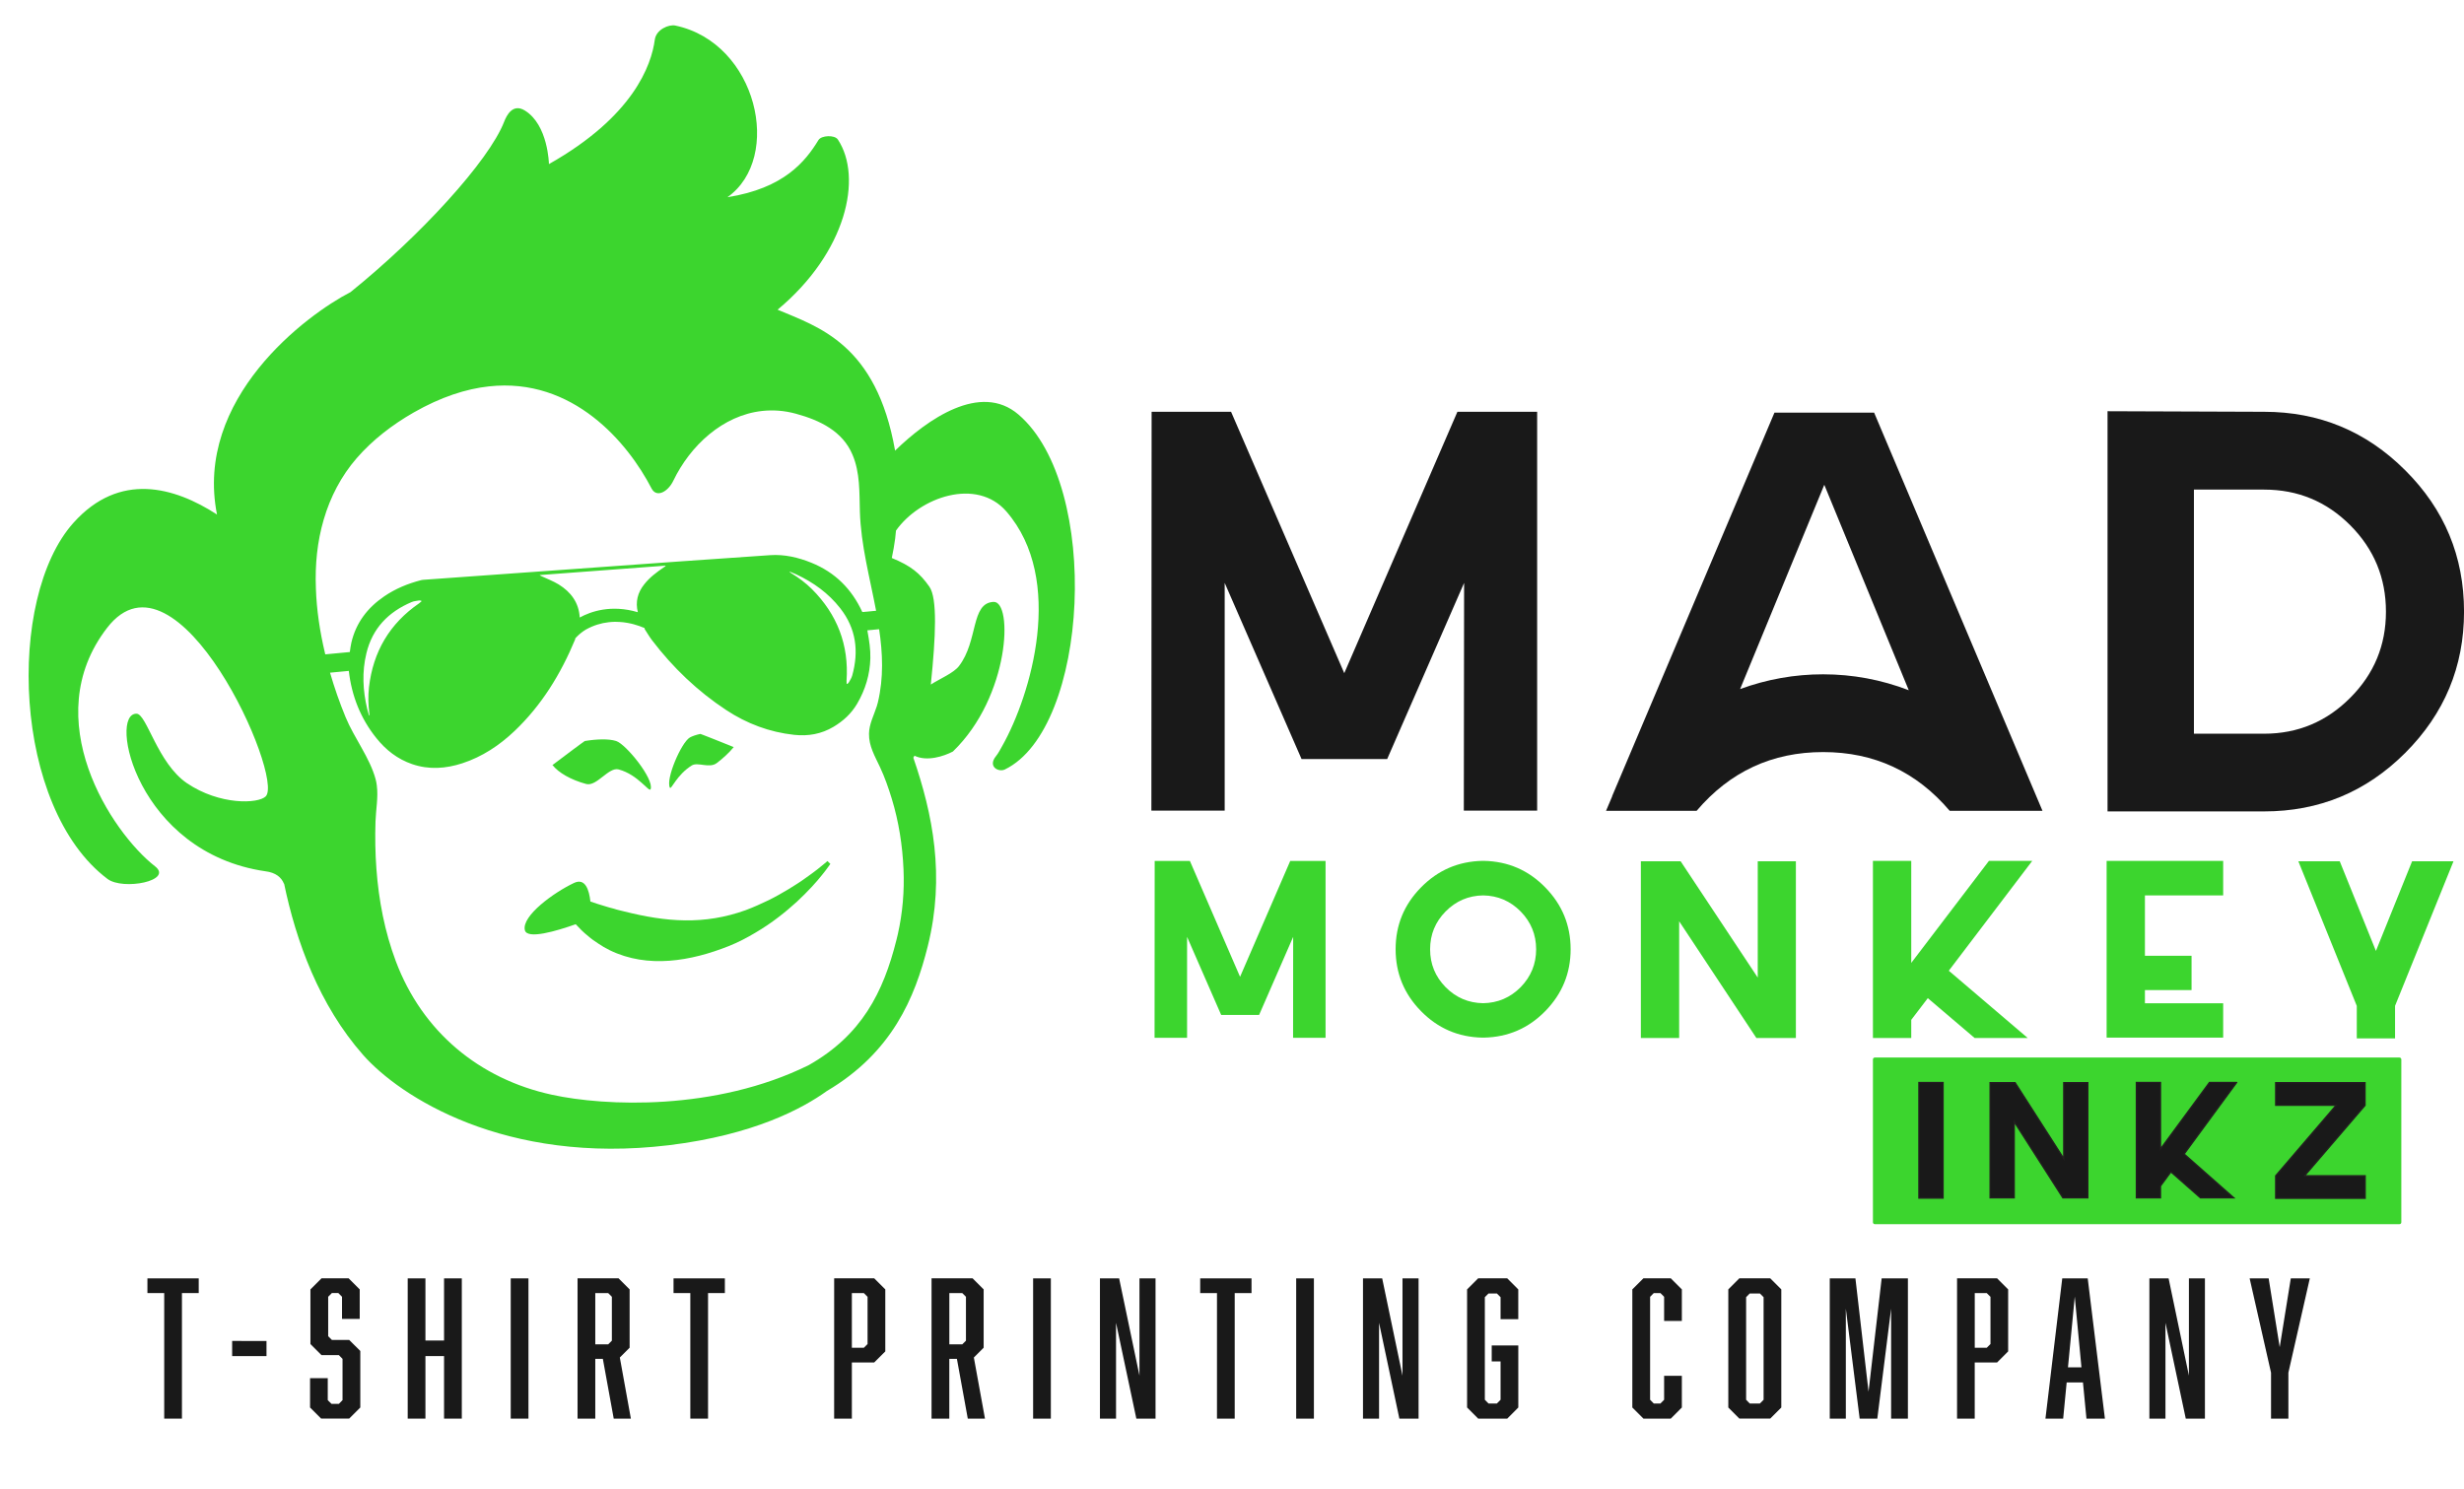 <?xml version="1.0" encoding="utf-8"?>
<!-- Generator: Adobe Illustrator 15.0.0, SVG Export Plug-In . SVG Version: 6.00 Build 0)  -->
<!DOCTYPE svg PUBLIC "-//W3C//DTD SVG 1.1//EN" "http://www.w3.org/Graphics/SVG/1.1/DTD/svg11.dtd">
<svg version="1.1" id="Layer_1" xmlns="http://www.w3.org/2000/svg" xmlns:xlink="http://www.w3.org/1999/xlink" x="0px" y="0px"
	 width="86.025px" height="52px" viewBox="0 0 86.025 52" enable-background="new 0 0 86.025 52" xml:space="preserve">
<g>
	<path fill="#3CD52E" d="M83.771,42.746H65.457c-0.038,0-0.068-0.029-0.068-0.066v-5.685c0-0.038,0.03-0.068,0.068-0.068H83.77
		c0.037,0,0.067,0.03,0.067,0.068v5.685C83.837,42.717,83.808,42.746,83.771,42.746"/>
	<polygon fill="#191919" points="50.882,14.379 46.932,23.506 42.98,14.379 40.206,14.379 40.198,28.305 42.757,28.305 
		42.757,20.354 45.441,26.505 48.43,26.505 51.116,20.354 51.106,28.305 53.666,28.305 53.666,14.379 	"/>
	<path fill="#191919" d="M65.431,14.409h-3.48l-5.666,13.389v0.011l-0.214,0.504h3.162c1.162-1.367,2.635-2.052,4.417-2.052
		c1.785,0,3.259,0.685,4.42,2.052h3.239L65.431,14.409z M63.65,23.546c-0.989,0-1.958,0.171-2.898,0.515l2.939-7.133l2.949,7.173
		C65.672,23.731,64.677,23.546,63.65,23.546"/>
	<path fill="#191919" d="M83.973,16.422c-1.364-1.363-3.005-2.043-4.925-2.043l-5.468-0.02v13.974h5.468
		c1.92,0,3.562-0.681,4.925-2.043c1.369-1.369,2.053-3.012,2.053-4.933C86.026,19.429,85.342,17.785,83.973,16.422 M82.055,24.364
		c-0.831,0.836-1.833,1.256-3.007,1.256h-2.452v-8.524h2.452c1.175,0,2.176,0.414,3.007,1.246c0.832,0.835,1.245,1.841,1.245,3.017
		C83.3,22.532,82.887,23.532,82.055,24.364"/>
	<rect x="66.993" y="37.8" fill="#191919" width="0.846" height="4.037"/>
	<polygon fill="#231F20" points="66.993,41.836 66.993,41.859 67.861,41.859 67.861,37.777 66.972,37.777 66.972,41.859 
		66.993,41.859 66.993,41.836 67.017,41.836 67.017,37.82 67.817,37.82 67.817,41.814 66.993,41.814 66.993,41.836 67.017,41.836 	
		"/>
	<polygon fill="#191919" points="72.051,37.807 72.051,40.454 70.354,37.807 69.479,37.807 69.479,41.827 70.321,41.827 
		70.321,39.173 72.022,41.827 72.891,41.827 72.891,37.807 	"/>
	<polygon fill="#231F20" points="72.051,37.807 72.029,37.807 72.029,40.377 70.366,37.783 69.457,37.783 69.457,41.85 
		70.345,41.85 70.345,39.249 72.009,41.85 72.914,41.85 72.914,37.783 72.029,37.783 72.029,37.807 72.051,37.807 72.051,37.828 
		72.869,37.828 72.869,41.805 72.034,41.805 70.3,39.098 70.3,41.805 69.501,41.805 69.501,37.828 70.342,37.828 72.074,40.529 
		72.074,37.807 72.051,37.807 72.051,37.828 	"/>
	<polygon fill="#191919" points="78.089,37.8 78.086,37.797 77.138,37.797 75.428,40.12 75.428,37.797 74.586,37.797 74.586,41.827 
		75.428,41.827 75.428,41.415 75.792,40.92 76.823,41.827 77.991,41.827 76.254,40.297 	"/>
	<polygon fill="#231F20" points="78.089,37.8 78.104,37.784 78.103,37.782 78.096,37.775 77.126,37.775 75.451,40.051 
		75.451,37.775 74.564,37.775 74.564,41.85 75.451,41.85 75.451,41.422 75.796,40.953 76.815,41.85 78.05,41.85 76.285,40.293 
		78.118,37.797 78.104,37.784 78.089,37.8 78.07,37.786 76.224,40.3 77.932,41.805 76.832,41.805 75.789,40.887 75.406,41.408 
		75.406,41.805 74.609,41.805 74.609,37.82 75.406,37.82 75.406,40.188 77.149,37.82 78.086,37.82 78.086,37.797 78.07,37.812 
		78.073,37.814 78.089,37.8 78.07,37.786 	"/>
	<polygon fill="#191919" points="80.462,41.055 82.57,38.6 82.57,37.807 79.45,37.807 79.45,38.593 81.559,38.593 79.45,41.055 
		79.45,41.843 82.576,41.843 82.576,41.055 	"/>
	<polygon fill="#231F20" points="80.462,41.055 80.479,41.07 82.593,38.607 82.593,37.783 79.428,37.783 79.428,38.617 
		81.51,38.617 79.428,41.047 79.428,41.865 82.598,41.865 82.598,41.033 80.462,41.033 80.462,41.055 80.479,41.07 80.462,41.055 
		80.462,41.078 82.553,41.078 82.553,41.82 79.473,41.82 79.473,41.062 81.608,38.572 79.473,38.572 79.473,37.828 82.548,37.828 
		82.548,38.591 80.414,41.078 80.462,41.078 	"/>
	<polygon fill="#3CD52E" points="45.045,30.064 43.294,34.109 41.543,30.064 40.313,30.064 40.309,36.238 41.444,36.238 
		41.444,32.714 42.634,35.439 43.959,35.439 45.148,32.714 45.145,36.238 46.279,36.238 46.279,30.064 	"/>
	<path fill="#3CD52E" d="M53.95,30.988c-0.588-0.603-1.299-0.91-2.14-0.928h-0.06c-0.838,0.019-1.55,0.326-2.14,0.928
		c-0.591,0.601-0.885,1.318-0.885,2.156c0,0.84,0.294,1.56,0.885,2.162c0.59,0.602,1.302,0.909,2.14,0.926h0.06
		c0.84-0.018,1.552-0.325,2.14-0.926c0.589-0.603,0.885-1.322,0.885-2.162C54.834,32.307,54.539,31.589,53.95,30.988 M53.092,34.469
		c-0.363,0.366-0.8,0.553-1.312,0.561c-0.511-0.008-0.948-0.194-1.311-0.561c-0.361-0.369-0.54-0.808-0.54-1.322
		c0-0.513,0.179-0.953,0.54-1.319c0.361-0.367,0.799-0.554,1.311-0.562c0.512,0.008,0.949,0.194,1.312,0.562
		c0.357,0.366,0.539,0.807,0.539,1.319C53.631,33.661,53.45,34.1,53.092,34.469"/>
	<polygon fill="#3CD52E" points="61.368,30.075 61.368,34.136 58.676,30.075 57.287,30.075 57.287,36.245 58.624,36.245 
		58.624,32.169 61.32,36.245 62.699,36.245 62.699,30.075 	"/>
	<polygon fill="#3CD52E" points="70.949,30.064 70.945,30.061 69.439,30.061 66.727,33.623 66.727,30.061 65.389,30.061 
		65.389,36.245 66.727,36.245 66.727,35.611 67.305,34.854 68.94,36.245 70.793,36.245 68.038,33.896 	"/>
	<polygon fill="#3CD52E" points="77.617,31.266 77.617,30.061 73.548,30.061 73.548,36.232 77.617,36.232 77.617,35.033 
		74.885,35.033 74.885,34.572 76.513,34.572 76.513,33.374 74.885,33.374 74.885,31.266 	"/>
	<polygon fill="#3CD52E" points="84.213,30.075 82.95,33.205 81.687,30.075 80.242,30.075 82.282,35.125 82.282,36.26 83.618,36.26 
		83.618,35.122 85.658,30.075 	"/>
	<polygon fill="#39FF14" points="11.299,34.789 11.303,34.794 11.299,34.787 	"/>
	<path fill="#3CD52E" d="M25.616,26.087c-0.151,0.192-0.394,0.409-0.591,0.558c-0.262,0.198-0.659-0.047-0.874,0.084
		c-0.526,0.328-0.717,0.857-0.762,0.778c-0.158-0.297,0.396-1.581,0.697-1.756c0.086-0.047,0.214-0.091,0.359-0.122
		C24.416,25.604,25.112,25.885,25.616,26.087"/>
	<path fill="#3CD52E" d="M22.715,27.555c-0.047,0.135-0.427-0.502-1.114-0.687c-0.351-0.097-0.765,0.604-1.134,0.508
		c-0.541-0.146-0.968-0.396-1.175-0.659c-0.008,0.004-0.017,0.008-0.023,0.012c0.39-0.294,1.174-0.886,1.156-0.855
		c0.407-0.066,0.822-0.082,1.086,0.001C21.854,25.984,22.84,27.2,22.715,27.555"/>
	<path fill="#3CD52E" d="M28.99,30.166c0,0-0.025,0.036-0.073,0.102c-0.046,0.067-0.121,0.164-0.218,0.285
		c-0.19,0.241-0.485,0.568-0.873,0.93c-0.197,0.178-0.415,0.367-0.659,0.551c-0.241,0.186-0.509,0.367-0.798,0.537
		c-0.287,0.171-0.596,0.334-0.928,0.466c-1.316,0.522-2.823,0.792-4.152,0.144c-0.144-0.07-0.279-0.15-0.402-0.234
		c-0.125-0.084-0.245-0.162-0.348-0.256c-0.171-0.135-0.314-0.281-0.439-0.418c-0.657,0.232-1.7,0.545-1.776,0.205
		c-0.116-0.5,1.026-1.322,1.715-1.646c0.396-0.188,0.53,0.246,0.574,0.649c0.151,0.051,0.309,0.104,0.479,0.153
		c0.109,0.036,0.223,0.068,0.342,0.097c0.113,0.041,0.237,0.062,0.358,0.095c1.465,0.368,2.786,0.479,4.241-0.044
		c0.279-0.104,0.547-0.227,0.8-0.348c0.252-0.123,0.482-0.258,0.695-0.384c0.21-0.13,0.406-0.251,0.571-0.372
		c0.169-0.117,0.312-0.225,0.428-0.313c0.116-0.091,0.205-0.163,0.268-0.218c0.059-0.053,0.093-0.08,0.093-0.08L28.99,30.166z"/>
	<path fill="#3CD52E" d="M35.558,14.475c-1.329-1.14-3.188,0.171-4.308,1.26c-0.654-3.729-2.688-4.32-4.102-4.921
		c2.408-2.004,2.978-4.619,2.104-5.942c-0.114-0.169-0.575-0.147-0.677,0.018c-0.454,0.745-1.2,1.684-3.177,1.996
		c1.944-1.377,1.041-5.391-1.822-5.994c-0.224-0.047-0.667,0.136-0.715,0.494c-0.118,0.889-0.747,2.678-3.696,4.344
		c0,0-0.024-1.373-0.845-1.873c-0.423-0.258-0.637,0.184-0.718,0.392c-0.534,1.377-2.944,4-5.365,5.952
		c-1.534,0.788-5.464,3.711-4.661,7.765c-1.497-0.969-3.403-1.5-5.008,0.286c-2.363,2.631-2.127,9.947,1.185,12.439
		c0.541,0.408,2.312,0.066,1.658-0.442c-1.521-1.185-4.125-5.147-1.672-8.325c2.451-3.177,6.204,5.223,5.537,5.885
		C9.013,28.07,7.672,28.12,6.53,27.35c-1.031-0.699-1.405-2.414-1.759-2.428c-1.001-0.035,0,4.85,4.497,5.502
		c0.36,0.044,0.559,0.215,0.646,0.436l0.005-0.004c0.414,1.992,1.216,4.232,2.759,5.982c1.283,1.454,4.952,3.838,10.667,3.152
		c2.985-0.361,4.692-1.295,5.522-1.893c2.277-1.344,3.077-3.262,3.525-5.062c0.609-2.44,0.175-4.601-0.505-6.578
		c0.014-0.023,0.026-0.045,0.04-0.069c0.43,0.212,1.017,0.024,1.341-0.146c1.998-1.93,2.104-5.252,1.421-5.225
		c-0.806,0.036-0.527,1.357-1.21,2.243c-0.187,0.243-0.668,0.441-0.982,0.643c0.175-1.689,0.232-3.015-0.05-3.417
		c-0.33-0.472-0.645-0.728-1.312-1.002c0.05-0.227,0.087-0.454,0.118-0.679c0.01-0.091,0.02-0.185,0.028-0.277
		c0.829-1.176,2.82-1.862,3.853-0.67c2.071,2.39,0.845,6.429-0.134,8.174c-0.078,0.14-0.146,0.271-0.228,0.372
		c-0.3,0.369,0.096,0.57,0.312,0.464C38.021,25.442,38.467,16.97,35.558,14.475 M11.302,18.142c0.229-0.786,0.612-1.522,1.149-2.141
		c0.562-0.647,1.25-1.172,1.989-1.596c0.951-0.543,1.829-0.826,2.628-0.913c2.938-0.323,4.855,1.97,5.678,3.562
		c0.179,0.345,0.579,0.113,0.762-0.269c0.589-1.222,1.722-2.284,3.101-2.435c0.378-0.041,0.774-0.015,1.183,0.098
		c0.821,0.224,1.626,0.604,1.972,1.432c0.267,0.63,0.237,1.313,0.257,1.983c0.034,1.168,0.348,2.311,0.563,3.45
		c0.02,0.098,0.038,0.193,0.054,0.291h-0.014c-0.106,0.01-0.211,0.014-0.317,0.021c-0.008,0-0.013,0.002-0.02,0.002
		c-0.053,0-0.08-0.023-0.104-0.081c-0.024-0.064-0.054-0.125-0.083-0.187c-0.366-0.789-0.942-1.373-1.772-1.709
		c-0.463-0.187-0.941-0.298-1.438-0.265c-2.054,0.137-4.104,0.288-6.157,0.434c-1.972,0.141-3.945,0.282-5.918,0.424
		c-0.038,0.002-0.076,0.006-0.11,0.014c-0.462,0.119-0.897,0.297-1.292,0.567c-0.581,0.396-0.984,0.921-1.146,1.614
		c-0.023,0.107-0.04,0.217-0.054,0.33l0,0l-0.857,0.081c-0.004-0.015-0.008-0.033-0.012-0.049c-0.175-0.737-0.292-1.499-0.316-2.263
		v-0.005C10.997,19.724,11.074,18.918,11.302,18.142 M28.347,20.571c-0.215-0.214-0.458-0.394-0.716-0.553
		c-0.021-0.014-0.04-0.028-0.062-0.042l0.009-0.014c0.071,0.03,0.143,0.058,0.215,0.091c0.604,0.281,1.13,0.659,1.542,1.187
		c0.556,0.708,0.654,1.5,0.418,2.35c-0.024,0.083-0.073,0.159-0.117,0.237c-0.012,0.022-0.036,0.038-0.056,0.056
		c-0.009-0.002-0.015-0.004-0.021-0.006c-0.002-0.037-0.006-0.072-0.004-0.105C29.642,22.52,29.23,21.455,28.347,20.571
		 M22.666,22.004c-0.025-0.013-0.054-0.026-0.08-0.038c-0.012-0.006-0.024-0.012-0.036-0.018
		C22.592,21.967,22.63,21.986,22.666,22.004 M23.165,19.817c-0.247,0.17-0.484,0.346-0.671,0.584
		c-0.233,0.29-0.314,0.615-0.226,0.976c-0.934-0.276-1.646-0.024-2.028,0.186v-0.002c-0.03-0.519-0.308-0.889-0.736-1.154
		c-0.189-0.115-0.401-0.195-0.601-0.288c-0.02-0.011-0.042-0.017-0.062-0.039c1.463-0.11,2.925-0.219,4.39-0.328
		c0.002,0.006,0.003,0.011,0.005,0.018C23.213,19.786,23.189,19.802,23.165,19.817 M12.894,24.906
		c0.002,0.024,0.003,0.05,0.005,0.073c-0.003,0.002-0.01,0.002-0.016,0.004c-0.021-0.076-0.044-0.149-0.062-0.225
		c-0.154-0.647-0.187-1.295-0.029-1.946c0.211-0.876,0.769-1.445,1.58-1.789c0.08-0.034,0.171-0.04,0.258-0.056
		c0.023-0.004,0.053,0.005,0.078,0.01c0.004,0.006,0.006,0.014,0.008,0.02c-0.026,0.021-0.052,0.048-0.079,0.067
		c-1.035,0.71-1.612,1.695-1.755,2.937C12.848,24.302,12.857,24.605,12.894,24.906 M31.136,27.895
		c0.243,0.799,0.372,1.625,0.408,2.459c0.034,0.758-0.031,1.521-0.197,2.262c-0.016,0.064-0.032,0.132-0.048,0.199
		c-0.458,1.838-1.218,3.332-3.062,4.377c-3.267,1.615-7.133,1.435-8.958,1.037c-2.551-0.552-4.536-2.209-5.458-4.66
		c-0.388-1.031-0.598-2.127-0.679-3.227c-0.041-0.551-0.05-1.104-0.032-1.658c0.013-0.406,0.1-0.845,0.046-1.254v-0.002
		c-0.009-0.072-0.021-0.143-0.04-0.213c-0.203-0.755-0.75-1.444-1.051-2.175c-0.209-0.508-0.39-1.025-0.542-1.551l0,0l0.655-0.062
		l0,0c0.1,0.871,0.41,1.66,0.961,2.345c0.332,0.416,0.74,0.735,1.25,0.91c0.587,0.201,1.172,0.159,1.751-0.029
		c0.699-0.229,1.295-0.625,1.825-1.128c0.947-0.901,1.612-1.99,2.111-3.189c0.004-0.014,0.01-0.026,0.01-0.04v-0.007
		c0.03-0.032,0.059-0.062,0.062-0.065c0.096-0.096,0.198-0.175,0.309-0.242c0.268-0.148,0.534-0.226,0.787-0.254
		c0.068-0.007,0.138-0.014,0.207-0.015c0.022,0,0.046,0.001,0.068,0.001c0.079,0.001,0.157,0.006,0.235,0.014
		c0.021,0.003,0.042,0.005,0.062,0.008c0.079,0.011,0.157,0.026,0.235,0.044c0.028,0.007,0.056,0.014,0.082,0.021
		c0.062,0.017,0.126,0.037,0.189,0.059c0.065,0.023,0.127,0.047,0.183,0.071v0.001c-0.002,0.023,0.001,0.033,0.01,0.046
		c0.083,0.127,0.16,0.26,0.25,0.379c0.729,0.956,1.588,1.778,2.591,2.438c0.719,0.474,1.511,0.772,2.372,0.865
		c0.488,0.052,0.945-0.026,1.375-0.282c0.342-0.205,0.617-0.458,0.822-0.804c0.289-0.494,0.446-1.017,0.462-1.586
		c0.008-0.311-0.04-0.615-0.095-0.919c-0.004-0.03-0.009-0.054-0.011-0.072c-0.004-0.04,0.004-0.058,0.035-0.065
		c0.021-0.004,0.046-0.006,0.085-0.01c0.095-0.007,0.186-0.016,0.283-0.024c0.002,0.021,0.006,0.04,0.008,0.062
		c0.127,0.85,0.164,1.704-0.043,2.569c-0.01,0.042-0.021,0.08-0.033,0.119v0.002c-0.103,0.323-0.271,0.631-0.276,0.969
		c-0.008,0.434,0.207,0.788,0.384,1.168C30.89,27.141,31.021,27.52,31.136,27.895"/>
	
		<rect x="30.04" y="21.314" transform="matrix(0.996 -0.095 0.095 0.996 -1.916 3.004)" fill="#3CD52E" width="1.158" height="0.651"/>
	<polygon fill="#191919" points="6.938,45.152 6.938,44.639 5.147,44.639 5.147,45.152 5.733,45.152 5.733,49.536 6.352,49.536 
		6.352,45.152 	"/>
	<path fill="#191919" d="M11.94,46.055h0.619v-1.031l-0.387-0.387h-0.947l-0.387,0.387v1.908l0.387,0.387h0.606l0.128,0.13v1.442
		l-0.128,0.129h-0.258l-0.13-0.129v-0.767h-0.618v1.024l0.387,0.387h0.979l0.388-0.387v-1.974l-0.388-0.386h-0.604l-0.129-0.129
		v-1.378l0.129-0.13h0.225l0.129,0.13V46.055z M9.304,47.352v-0.528H8.105v0.528H9.304z"/>
	<polygon fill="#191919" points="14.853,44.639 14.234,44.639 14.234,49.536 14.853,49.536 14.853,47.352 15.503,47.352 
		15.503,49.536 16.123,49.536 16.123,44.639 15.503,44.639 15.503,46.809 14.853,46.809 	"/>
	<rect x="17.831" y="44.639" fill="#191919" width="0.619" height="4.897"/>
	<path fill="#191919" d="M21.233,46.943h-0.45v-1.791h0.45l0.129,0.129v1.533L21.233,46.943z M20.164,49.536h0.619v-2.088h0.264
		l0.38,2.088h0.599l-0.386-2.134l0.342-0.342v-2.037l-0.387-0.387h-1.431V49.536z"/>
	<polygon fill="#191919" points="25.307,45.152 25.307,44.639 23.515,44.639 23.515,45.152 24.101,45.152 24.101,49.536 
		24.72,49.536 24.72,45.152 	"/>
	<path fill="#191919" d="M65.542,49.536l0.482-3.841v3.841h0.586v-4.897h-0.916l-0.458,3.957l-0.458-3.957h-0.896v4.897h0.561
		v-3.841l0.483,3.841H65.542z M61.443,45.166l0.129,0.129v3.583l-0.129,0.13h-0.354l-0.127-0.13v-3.583l0.127-0.129H61.443z
		 M62.19,45.023l-0.387-0.387h-1.077l-0.386,0.387v4.125l0.386,0.387h1.077l0.387-0.387V45.023z M56.989,49.148l0.388,0.388h0.954
		l0.387-0.388v-1.107h-0.619v0.837l-0.129,0.13h-0.232l-0.128-0.13v-3.596l0.128-0.13h0.232l0.129,0.13v0.844h0.619v-1.103
		l-0.387-0.387h-0.954l-0.388,0.387V49.148z M51.221,49.148l0.387,0.388h1.014l0.386-0.388v-2.166H52.08v0.556h0.309v1.34
		l-0.129,0.13h-0.291l-0.129-0.13v-3.583l0.129-0.129h0.291l0.129,0.129v0.768h0.618v-1.039l-0.386-0.387h-1.014l-0.387,0.387
		V49.148z M47.586,49.536h0.561v-3.345l0.709,3.345h0.67v-4.897h-0.561v3.396l-0.709-3.396h-0.67V49.536z M45.253,49.536h0.619
		v-4.897h-0.619V49.536z M43.694,45.152v-0.514h-1.792v0.514h0.586v4.384h0.619v-4.384H43.694z M38.402,49.536h0.562v-3.345
		l0.709,3.345h0.67v-4.897h-0.561v3.396l-0.71-3.396h-0.67V49.536z M36.069,49.536h0.619v-4.897h-0.619V49.536z M33.595,46.943
		h-0.451v-1.791h0.451l0.129,0.129v1.533L33.595,46.943z M32.524,49.536h0.619v-2.088h0.265l0.38,2.088h0.6L34,47.402l0.342-0.342
		v-2.037l-0.387-0.387h-1.432V49.536z M30.16,47.061h-0.419v-1.908h0.419l0.129,0.13v1.649L30.16,47.061z M29.122,49.536h0.619
		v-1.96h0.779l0.388-0.387v-2.166l-0.388-0.387h-1.397L29.122,49.536L29.122,49.536z"/>
	<path fill="#191919" d="M69.363,47.061h-0.419v-1.908h0.419l0.13,0.13v1.649L69.363,47.061z M68.326,49.536h0.617v-1.96h0.78
		l0.387-0.387v-2.166l-0.387-0.387h-1.397V49.536z"/>
	<path fill="#191919" d="M72.669,47.744h-0.47l0.237-2.469L72.669,47.744z M72.722,48.273l0.122,1.263h0.644l-0.6-4.897h-0.889
		l-0.587,4.897h0.619l0.122-1.263H72.722z"/>
	<polygon fill="#191919" points="75.041,49.536 75.602,49.536 75.602,46.191 76.311,49.536 76.98,49.536 76.98,44.639 
		76.421,44.639 76.421,48.034 75.712,44.639 75.041,44.639 	"/>
	<polygon fill="#191919" points="79.894,49.536 79.894,47.932 80.642,44.639 79.978,44.639 79.591,47.042 79.205,44.639 
		78.541,44.639 79.288,47.932 79.288,49.536 	"/>
</g>
</svg>
